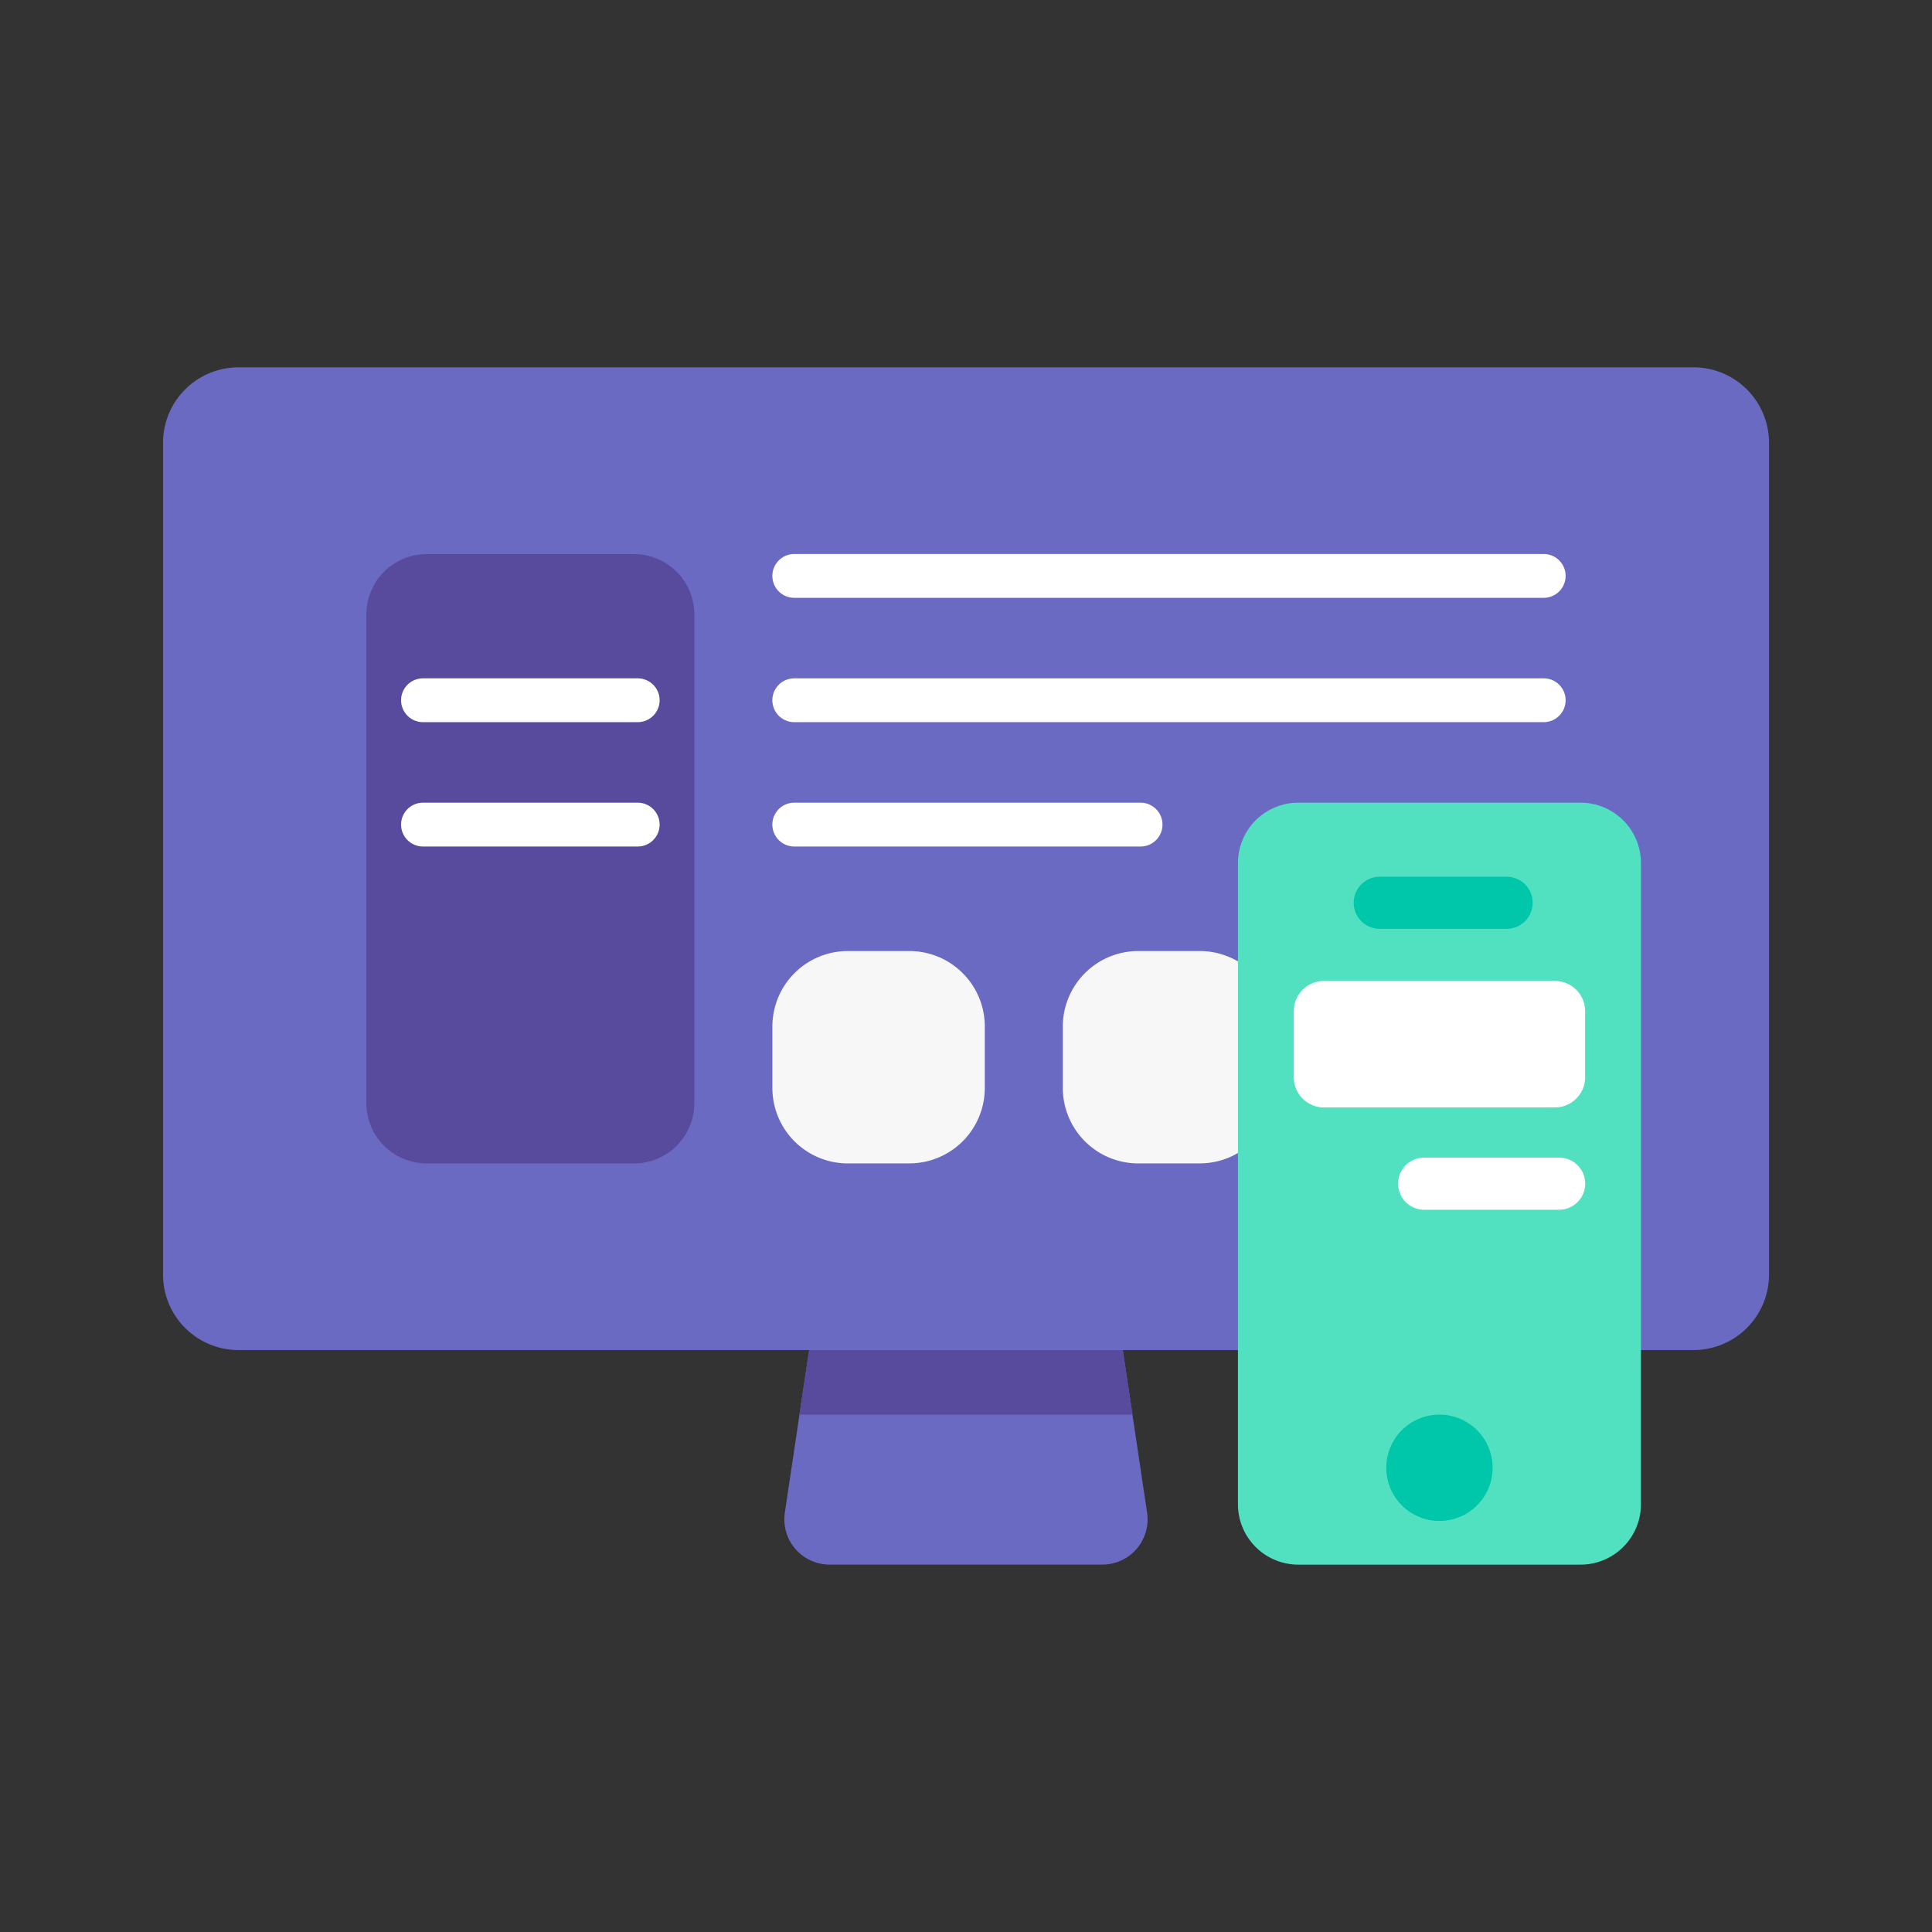 <svg xmlns="http://www.w3.org/2000/svg" width="104" height="104" viewBox="0 0 104 104">
    <rect x="0" y="0" width="104" height="104" fill="#333333" stroke="none"/>
    <defs>
        <clipPath id="05cj4jcupa">
            <path data-name="Rectangle 3350" style="fill:none" d="M0 0h104v104H0z"/>
        </clipPath>
    </defs>
    <g data-name="Foundationals / Illustrations / learning-options" style="clip-path:url(#05cj4jcupa)">
        <path data-name="Path 8825" d="M224.981 369.4H210.3a2.438 2.438 0 0 1-2.411-2.8l1.306-8.734h16.888l1.306 8.734a2.437 2.437 0 0 1-2.411 2.8" transform="translate(-165.641 -285.177)" style="fill:#6a6ac3"/>
        <path data-name="Path 8826" d="M229.787 361.325h-17.935l.523-3.457h16.888z" transform="translate(-168.82 -285.177)" style="fill:#584a9c"/>
        <path data-name="Path 8827" d="M47.263 150.254h78.325a4.063 4.063 0 0 0 4.063-4.062v-44.775a4.063 4.063 0 0 0-4.063-4.063H47.263a4.063 4.063 0 0 0-4.062 4.063v44.774a4.063 4.063 0 0 0 4.063 4.063" transform="translate(-34.425 -77.58)" style="fill:#6a6ac3"/>
        <path data-name="Path 8828" d="M289.023 263.465h-3.308a4.062 4.062 0 0 1-4.062-4.062v-3.308a4.062 4.062 0 0 1 4.063-4.062h3.308a4.063 4.063 0 0 1 4.063 4.063v3.304a4.063 4.063 0 0 1-4.062 4.063" transform="translate(-224.441 -200.838)" style="fill:#f7f7f7"/>
        <path data-name="Path 8829" d="M212.057 263.465h-3.308a4.062 4.062 0 0 1-4.062-4.062v-3.308a4.062 4.062 0 0 1 4.063-4.062h3.308a4.062 4.062 0 0 1 4.063 4.063v3.304a4.062 4.062 0 0 1-4.062 4.063" transform="translate(-163.109 -200.838)" style="fill:#f7f7f7"/>
        <path data-name="Path 8830" d="M111.5 179.623h-11.155a3.25 3.25 0 0 1-3.25-3.25v-26.3a3.25 3.25 0 0 1 3.25-3.25H111.5a3.25 3.25 0 0 1 3.25 3.25v26.3a3.25 3.25 0 0 1-3.25 3.25" transform="translate(-77.373 -116.996)" style="fill:#584a9c"/>
        <path data-name="Path 8831" d="M246.207 149.176h-40.343a1.179 1.179 0 0 1 0-2.359h40.342a1.179 1.179 0 0 1 0 2.359" transform="translate(-163.108 -116.995)" style="fill:#fff"/>
        <path data-name="Path 8832" d="M119.032 182.127h-11.559a1.179 1.179 0 0 1 0-2.359h11.558a1.179 1.179 0 1 1 0 2.359" transform="translate(-84.703 -143.253)" style="fill:#fff"/>
        <path data-name="Path 8833" d="M119.032 215.079h-11.559a1.179 1.179 0 0 1 0-2.359h11.558a1.179 1.179 0 1 1 0 2.359" transform="translate(-84.703 -169.511)" style="fill:#fff"/>
        <path data-name="Path 8834" d="M246.207 182.127h-40.343a1.179 1.179 0 0 1 0-2.359h40.342a1.179 1.179 0 0 1 0 2.359" transform="translate(-163.108 -143.253)" style="fill:#fff"/>
        <path data-name="Path 8835" d="M224.506 215.079h-18.642a1.179 1.179 0 1 1 0-2.359h18.641a1.179 1.179 0 1 1 0 2.359" transform="translate(-163.108 -169.511)" style="fill:#fff"/>
        <path data-name="Path 8836" d="M331.321 212.721h15.193a3.25 3.25 0 0 1 3.25 3.25v34.516a3.25 3.25 0 0 1-3.25 3.25h-15.193a3.25 3.25 0 0 1-3.25-3.25v-34.516a3.25 3.25 0 0 1 3.25-3.25" transform="translate(-261.432 -169.512)" style="fill:#51e1c1"/>
        <path data-name="Path 8837" d="M356.925 266.773h-12.432a1.625 1.625 0 0 1-1.625-1.625v-3.559a1.625 1.625 0 0 1 1.625-1.625h12.432a1.625 1.625 0 0 1 1.625 1.625v3.559a1.625 1.625 0 0 1-1.625 1.625" transform="translate(-273.223 -207.159)" style="fill:#fff"/>
        <path data-name="Path 8838" d="M366.975 235.145h-6.828a1.4 1.4 0 0 1 0-2.806h6.828a1.4 1.4 0 0 1 0 2.806" transform="translate(-285.874 -185.145)" style="fill:#00c7a9"/>
        <path data-name="Path 8839" d="M379.16 309.582h-7.26a1.4 1.4 0 0 1 0-2.806h7.265a1.4 1.4 0 0 1 0 2.806" transform="translate(-295.237 -244.462)" style="fill:#fff"/>
        <path data-name="Path 8840" d="M370.242 380.61a2.862 2.862 0 1 1 2.862-2.862 2.862 2.862 0 0 1-2.862 2.862" transform="translate(-292.756 -298.737)" style="fill:#00c7a9"/>
    </g>
</svg>
